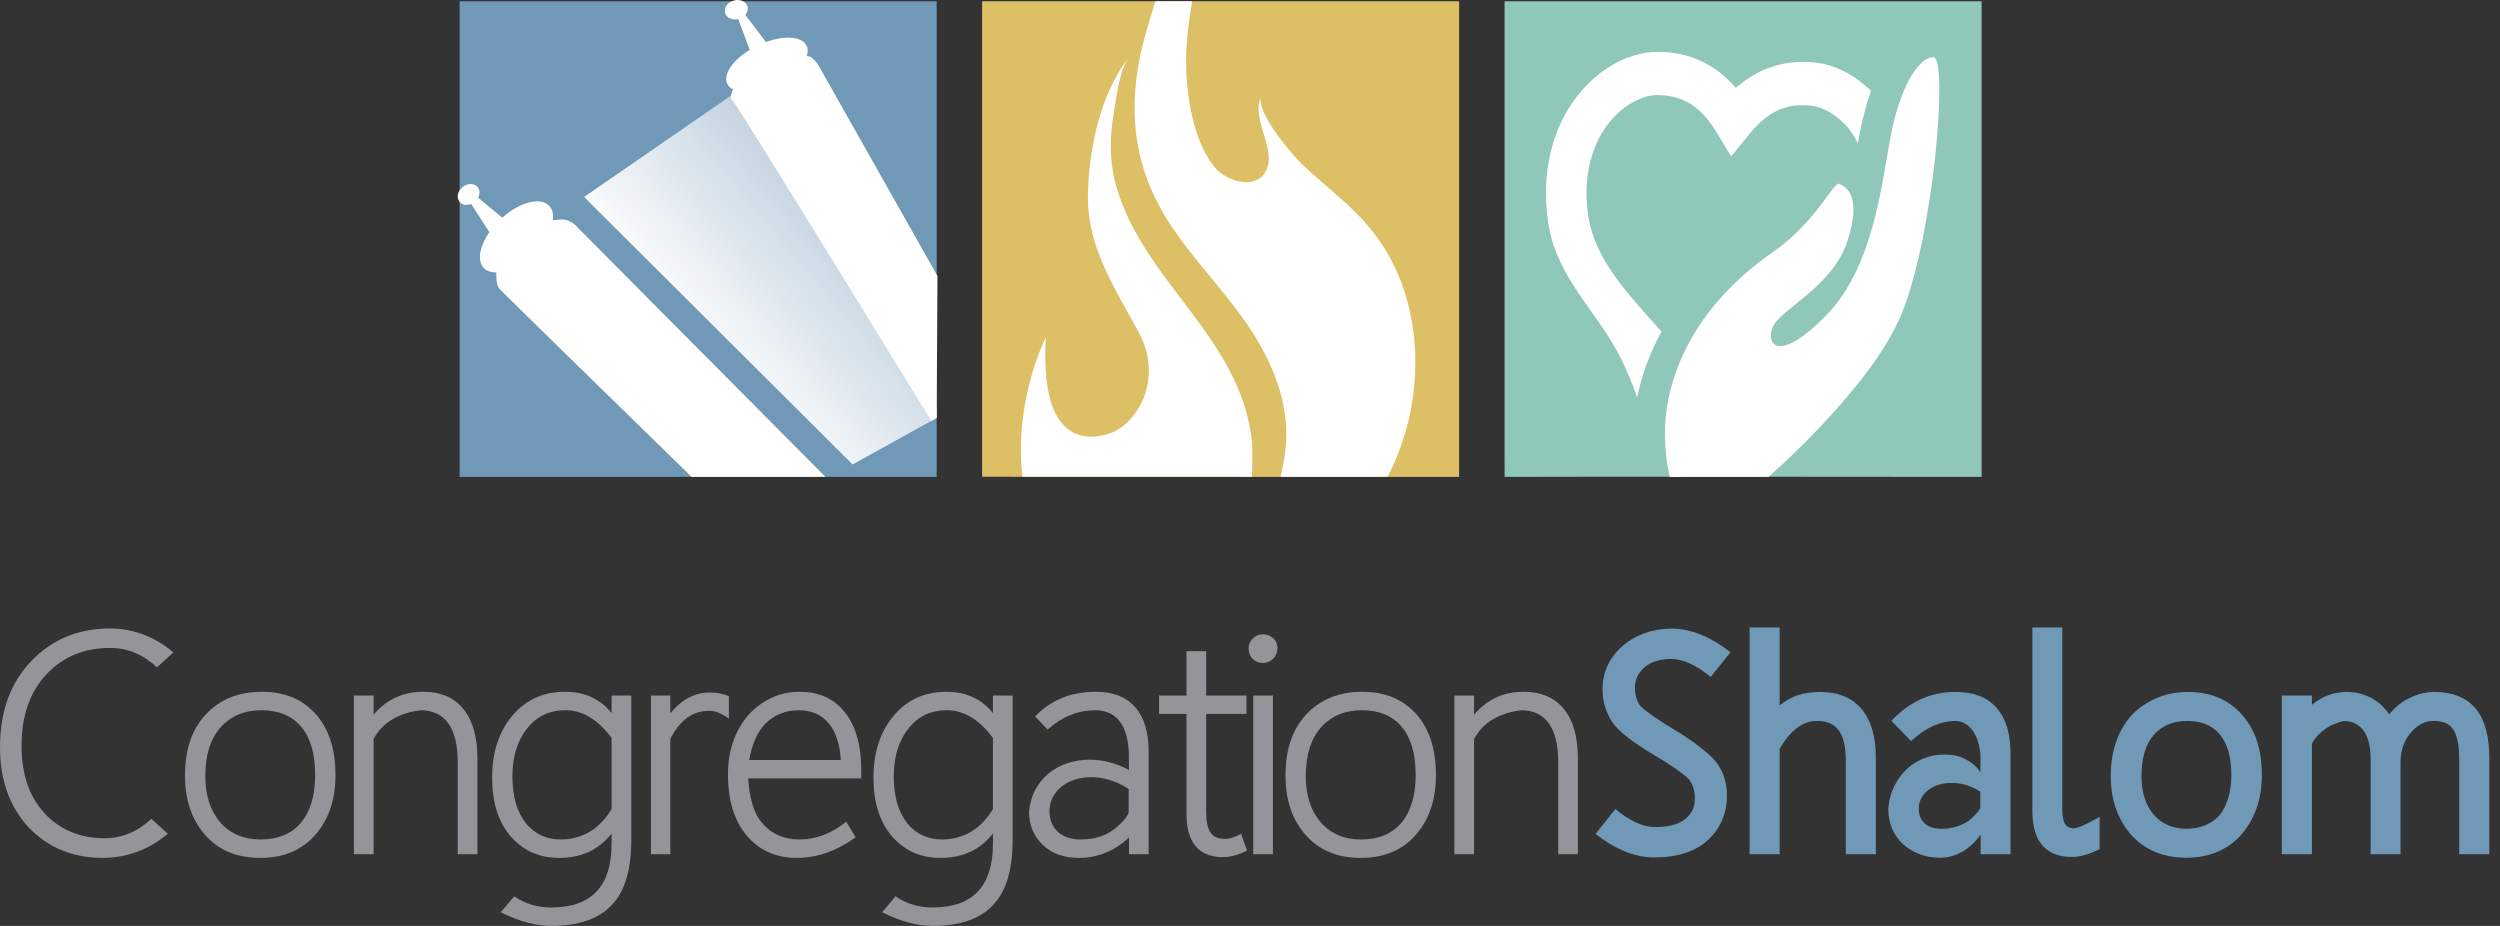 <svg width="216" height="80" viewBox="0 0 216 80" fill="none" xmlns="http://www.w3.org/2000/svg">
<rect x="0" y="0" width="216" height="80" fill="#333333" stroke="none"/>
<path d="M129.999 41.204C138.106 41.162 170.305 41.212 171.21 41.204V0.107H129.994V39.941C129.995 40.007 129.996 40.041 129.996 40.023C129.998 40.303 129.998 40.924 129.999 41.204Z" fill="#8FC7B9"/>
<path d="M126.068 41.204V0.107H84.853V41.192L126.068 41.204Z" fill="#DDBF65"/>
<path d="M8.93 74.123C6.305 74.123 4.154 73.243 2.476 71.485C0.825 69.701 0 67.398 0 64.577C0 61.471 0.901 58.986 2.704 57.12C4.498 55.237 6.779 54.295 9.546 54.295C11.589 54.331 13.401 55.023 14.981 56.37L13.562 57.656C12.955 57.093 12.315 56.674 11.64 56.397C10.966 56.12 10.26 55.982 9.519 55.982C7.26 55.982 5.417 56.75 3.989 58.285C2.57 59.82 1.861 61.872 1.861 64.444C1.861 66.915 2.534 68.866 3.882 70.294H3.869C5.217 71.713 6.939 72.422 9.037 72.422C9.777 72.422 10.485 72.284 11.159 72.008C11.833 71.731 12.473 71.311 13.08 70.749L14.499 72.034C12.901 73.391 11.045 74.087 8.93 74.123Z" fill="#939598"/>
<path d="M22.585 61.364C21.112 61.364 19.935 61.859 19.051 62.851C18.176 63.832 17.739 65.233 17.739 67.054C17.739 68.714 18.167 70.044 19.024 71.044C19.89 72.034 21.059 72.529 22.532 72.529C24.031 72.529 25.192 72.043 26.012 71.07C26.825 70.098 27.231 68.723 27.231 66.947C27.231 65.135 26.829 63.751 26.026 62.796C25.223 61.842 24.076 61.364 22.585 61.364ZM22.492 74.123C21.492 74.123 20.595 73.96 19.801 73.634C19.006 73.308 18.314 72.811 17.725 72.141C16.565 70.821 15.985 69.115 15.985 67.027C15.985 65.885 16.135 64.874 16.433 63.995C16.733 63.115 17.19 62.35 17.806 61.699C19.02 60.413 20.626 59.771 22.625 59.771C24.58 59.771 26.133 60.413 27.285 61.699C28.418 62.975 28.985 64.733 28.985 66.973C28.985 69.089 28.404 70.807 27.244 72.128C26.084 73.458 24.5 74.123 22.492 74.123Z" fill="#939598"/>
<path d="M32.278 73.801H30.578V60.092H32.278V61.752C33.402 60.423 34.835 59.762 36.576 59.771C38.084 59.771 39.239 60.269 40.043 61.264C40.846 62.259 41.248 63.675 41.248 65.514V73.801H39.547V65.863C39.547 64.372 39.28 63.254 38.745 62.509C38.209 61.764 37.423 61.382 36.388 61.364C35.478 61.462 34.666 61.714 33.951 62.121C33.237 62.527 32.68 63.104 32.278 63.854V73.801Z" fill="#939598"/>
<path d="M52.842 63.761C51.655 62.163 50.325 61.364 48.853 61.364C47.487 61.364 46.389 61.882 45.559 62.917C44.702 63.979 44.273 65.367 44.273 67.081C44.273 68.812 44.662 70.16 45.439 71.124H45.425C46.202 72.061 47.21 72.529 48.451 72.529C50.325 72.512 51.789 71.637 52.842 69.905V63.761ZM54.543 72.57C54.543 73.846 54.404 74.953 54.127 75.89C53.851 76.827 53.427 77.595 52.855 78.192C51.731 79.398 49.986 80 47.621 80C46.3 80 44.849 79.607 43.27 78.822L44.421 77.443C45.367 78.086 46.438 78.407 47.634 78.407C51.106 78.407 52.842 76.568 52.842 72.891V72.008C51.753 73.418 50.24 74.123 48.304 74.123C46.598 74.123 45.206 73.502 44.127 72.262C43.055 71.03 42.52 69.335 42.52 67.174C42.52 65.014 43.096 63.243 44.247 61.859C45.407 60.467 46.934 59.771 48.826 59.771C49.683 59.771 50.446 59.927 51.115 60.239C51.785 60.552 52.36 61.007 52.842 61.605V60.092H54.543V72.57Z" fill="#939598"/>
<path d="M62.977 62.087C62.352 61.641 61.803 61.417 61.33 61.417C59.893 61.382 58.755 62.19 57.916 63.841V73.801H56.243V60.092H57.916V61.632C58.416 61.016 58.958 60.558 59.543 60.26C60.127 59.961 60.755 59.82 61.424 59.838C61.682 59.838 61.941 59.862 62.2 59.911C62.459 59.961 62.718 60.038 62.977 60.146V62.087Z" fill="#939598"/>
<path d="M72.643 65.662C72.563 64.278 72.21 63.216 71.585 62.475C70.961 61.735 70.104 61.364 69.015 61.364C68.426 61.364 67.89 61.464 67.408 61.666C66.926 61.866 66.493 62.158 66.11 62.542C65.761 62.917 65.474 63.364 65.246 63.881C65.019 64.399 64.847 64.992 64.731 65.662H72.643ZM64.65 67.254C64.686 68.031 64.798 68.752 64.985 69.417C65.173 70.082 65.454 70.638 65.829 71.084C66.632 72.047 67.721 72.529 69.095 72.529C70.505 72.529 71.844 72.016 73.112 70.99L73.928 72.342C72.277 73.529 70.582 74.123 68.841 74.123C67.056 74.123 65.619 73.485 64.53 72.208C63.986 71.566 63.577 70.805 63.305 69.925C63.032 69.046 62.897 68.027 62.897 66.867C62.897 65.885 63.039 64.972 63.325 64.129C63.611 63.285 64.035 62.525 64.597 61.846C65.168 61.203 65.833 60.697 66.592 60.326C67.35 59.956 68.176 59.771 69.069 59.771C70.791 59.771 72.117 60.382 73.044 61.605C73.955 62.783 74.41 64.403 74.41 66.465V67.254H64.65Z" fill="#939598"/>
<path d="M85.79 63.761C84.603 62.163 83.273 61.364 81.801 61.364C80.435 61.364 79.337 61.882 78.507 62.917C77.65 63.979 77.222 65.367 77.222 67.081C77.222 68.812 77.61 70.16 78.387 71.124H78.373C79.15 72.061 80.158 72.529 81.399 72.529C83.273 72.512 84.737 71.637 85.79 69.905V63.761ZM87.491 72.57C87.491 73.846 87.352 74.953 87.075 75.89C86.799 76.827 86.375 77.595 85.803 78.192C84.679 79.398 82.934 80 80.569 80C79.248 80 77.798 79.607 76.218 78.822L77.369 77.443C78.315 78.086 79.386 78.407 80.582 78.407C84.054 78.407 85.79 76.568 85.79 72.891V72.008C84.701 73.418 83.189 74.123 81.252 74.123C79.547 74.123 78.155 73.502 77.075 72.262C76.004 71.03 75.468 69.335 75.468 67.174C75.468 65.014 76.044 63.243 77.195 61.859C78.356 60.467 79.882 59.771 81.774 59.771C82.631 59.771 83.394 59.927 84.063 60.239C84.733 60.552 85.308 61.007 85.79 61.605V60.092H87.491V72.57Z" fill="#939598"/>
<path d="M90.677 70.093C90.677 70.807 90.909 71.391 91.373 71.847C91.855 72.302 92.52 72.529 93.368 72.529C94.554 72.529 95.527 72.226 96.286 71.619V71.633C96.643 71.338 96.927 71.068 97.137 70.823C97.346 70.578 97.473 70.352 97.518 70.147V68.165C96.965 67.808 96.414 67.549 95.865 67.388C95.316 67.228 94.787 67.147 94.278 67.147C93.778 67.147 93.308 67.219 92.865 67.362C92.424 67.505 92.04 67.706 91.715 67.965C91.388 68.224 91.134 68.533 90.951 68.894C90.768 69.256 90.677 69.656 90.677 70.093ZM94.72 59.771C96.174 59.771 97.292 60.213 98.073 61.096C98.855 61.98 99.245 63.27 99.245 64.966V73.801H97.545V72.343C97.393 72.503 97.192 72.677 96.942 72.864C96.692 73.052 96.442 73.217 96.193 73.36C95.255 73.868 94.269 74.123 93.234 74.123C91.904 74.123 90.855 73.743 90.087 72.985C89.302 72.236 88.909 71.28 88.909 70.12C88.981 69.379 89.173 68.73 89.485 68.172C89.797 67.614 90.19 67.147 90.663 66.773C91.136 66.398 91.674 66.115 92.276 65.923C92.879 65.73 93.506 65.635 94.158 65.635C94.72 65.635 95.291 65.711 95.871 65.863C96.451 66.014 97.009 66.237 97.545 66.532C97.545 66.273 97.542 66.008 97.539 65.735C97.534 65.463 97.531 65.198 97.531 64.939C97.469 63.779 97.195 62.892 96.708 62.281C96.221 61.67 95.519 61.364 94.6 61.364C93.082 61.382 91.721 61.94 90.516 63.038L89.432 61.9C90.797 60.472 92.56 59.762 94.72 59.771Z" fill="#939598"/>
<path d="M107.746 73.493C107.344 73.69 106.974 73.832 106.635 73.922C106.295 74.011 105.979 74.056 105.684 74.056C103.569 74.056 102.512 72.802 102.512 70.294V61.685H100.142V60.092H102.512V56.263H104.212V60.092H107.693V61.685H104.212V70.147C104.212 70.968 104.334 71.561 104.58 71.927C104.826 72.293 105.247 72.476 105.845 72.476C106.282 72.476 106.742 72.329 107.224 72.034L107.746 73.493Z" fill="#939598"/>
<path d="M108.282 73.801V60.092H109.982V73.801H108.282ZM109.112 57.281C108.781 57.281 108.494 57.165 108.248 56.933C108.003 56.7 107.88 56.397 107.88 56.022C107.88 55.844 107.916 55.678 107.987 55.527C108.059 55.375 108.15 55.246 108.261 55.138C108.373 55.032 108.503 54.949 108.65 54.891C108.797 54.833 108.952 54.804 109.112 54.804C109.451 54.804 109.746 54.913 109.995 55.132C110.245 55.351 110.371 55.648 110.371 56.022C110.371 56.201 110.337 56.366 110.27 56.518C110.203 56.67 110.114 56.801 110.002 56.913C109.89 57.025 109.756 57.114 109.601 57.18C109.444 57.248 109.281 57.281 109.112 57.281Z" fill="#939598"/>
<path d="M117.667 61.364C116.194 61.364 115.016 61.859 114.132 62.851C113.257 63.832 112.82 65.233 112.82 67.054C112.82 68.714 113.249 70.044 114.106 71.044C114.972 72.034 116.14 72.529 117.613 72.529C119.113 72.529 120.273 72.043 121.094 71.07C121.906 70.098 122.313 68.723 122.313 66.947C122.313 65.135 121.911 63.751 121.107 62.796C120.305 61.842 119.157 61.364 117.667 61.364ZM117.573 74.123C116.573 74.123 115.676 73.96 114.882 73.634C114.087 73.308 113.396 72.811 112.807 72.141C111.646 70.821 111.067 69.115 111.067 67.027C111.067 65.885 111.216 64.874 111.515 63.995C111.814 63.115 112.271 62.35 112.887 61.699C114.101 60.413 115.708 59.771 117.707 59.771C119.662 59.771 121.215 60.413 122.366 61.699C123.499 62.975 124.065 64.733 124.065 66.973C124.065 69.089 123.486 70.807 122.326 72.128C121.165 73.458 119.582 74.123 117.573 74.123Z" fill="#939598"/>
<path d="M127.36 73.801H125.659V60.092H127.36V61.752C128.484 60.423 129.917 59.762 131.657 59.771C133.165 59.771 134.321 60.269 135.125 61.264C135.928 62.259 136.329 63.675 136.329 65.514V73.801H134.629V65.863C134.629 64.372 134.361 63.254 133.826 62.509C133.291 61.764 132.505 61.382 131.47 61.364C130.559 61.462 129.747 61.714 129.033 62.121C128.319 62.527 127.761 63.104 127.36 63.854V73.801Z" fill="#939598"/>
<path d="M142.769 74.082C141.94 74.056 141.112 73.868 140.286 73.521C139.461 73.172 138.651 72.681 137.856 72.047L139.57 69.905C140.212 70.432 140.817 70.823 141.384 71.077C141.95 71.332 142.479 71.459 142.97 71.459C144.104 71.467 144.965 71.251 145.554 70.809C146.144 70.368 146.438 69.754 146.438 68.968C146.438 68.629 146.391 68.321 146.297 68.045C146.204 67.768 146.076 67.527 145.916 67.322C145.675 67.081 145.304 66.784 144.804 66.431C144.305 66.079 143.693 65.693 142.97 65.273C141.078 64.14 139.864 63.194 139.329 62.435C138.749 61.57 138.458 60.61 138.458 59.556C138.458 58.084 139.034 56.839 140.186 55.821C140.748 55.331 141.395 54.956 142.127 54.697C142.859 54.438 143.671 54.308 144.564 54.308C145.403 54.336 146.237 54.525 147.067 54.878C147.897 55.23 148.714 55.723 149.517 56.357L147.803 58.486C147.161 57.959 146.554 57.569 145.983 57.314C145.411 57.06 144.885 56.933 144.403 56.933C143.412 56.933 142.631 57.178 142.06 57.669C141.809 57.901 141.614 58.16 141.47 58.445C141.328 58.731 141.257 59.053 141.257 59.409C141.257 59.749 141.304 60.059 141.397 60.34C141.491 60.621 141.614 60.86 141.766 61.056L141.751 61.03C141.868 61.146 142.03 61.283 142.241 61.444C142.45 61.605 142.685 61.774 142.944 61.953C143.203 62.132 143.484 62.317 143.787 62.509C144.09 62.7 144.399 62.89 144.71 63.078C145.086 63.301 145.451 63.533 145.808 63.774C146.165 64.014 146.499 64.253 146.805 64.49C147.114 64.727 147.39 64.957 147.636 65.18C147.882 65.403 148.08 65.608 148.232 65.795C148.883 66.608 149.209 67.594 149.209 68.754C149.209 69.53 149.064 70.245 148.774 70.896C148.484 71.548 148.071 72.119 147.535 72.61C146.991 73.101 146.326 73.471 145.541 73.721C144.755 73.971 143.84 74.091 142.796 74.082H142.769Z" fill="#7099B8"/>
<path d="M159.477 73.801V65.742C159.477 64.537 159.277 63.66 158.875 63.111C158.473 62.562 157.839 62.288 156.974 62.288C155.787 62.279 154.716 63.078 153.761 64.684V73.801H151.164V54.215H153.761V60.949C154.242 60.547 154.769 60.253 155.34 60.065C155.912 59.878 156.554 59.784 157.269 59.784C158.822 59.784 160.01 60.275 160.836 61.257C161.662 62.239 162.074 63.645 162.074 65.474V73.801H159.477Z" fill="#7099B8"/>
<path d="M171.098 69.905V69.825C171.107 69.808 171.116 69.787 171.125 69.765C171.134 69.743 171.143 69.723 171.151 69.705L171.634 69.785L171.62 69.905H171.098ZM165.784 69.866C165.784 70.41 165.948 70.829 166.278 71.124C166.6 71.445 167.095 71.606 167.764 71.606C168.228 71.606 168.668 71.539 169.083 71.405C169.498 71.271 169.853 71.098 170.147 70.883C170.353 70.704 170.542 70.522 170.717 70.334C170.891 70.147 171.018 69.977 171.098 69.825V68.406C170.67 68.129 170.25 67.933 169.84 67.817C169.429 67.701 169.023 67.643 168.622 67.643C168.22 67.643 167.847 67.697 167.503 67.804C167.16 67.911 166.859 68.063 166.6 68.259C166.341 68.455 166.141 68.689 165.997 68.962C165.855 69.234 165.784 69.535 165.784 69.866ZM169.023 59.784C170.531 59.784 171.689 60.239 172.498 61.15C173.305 62.06 173.708 63.382 173.708 65.112V73.801H171.125V72.102C170.652 72.771 170.112 73.273 169.505 73.608C168.898 73.942 168.278 74.11 167.644 74.11C166.984 74.11 166.379 74.002 165.83 73.788C165.282 73.574 164.797 73.279 164.378 72.904C163.556 72.102 163.146 71.08 163.146 69.839C163.217 69.08 163.414 68.397 163.735 67.79C164.056 67.183 164.46 66.677 164.946 66.271C165.433 65.865 165.986 65.57 166.607 65.387C167.227 65.204 167.871 65.149 168.541 65.22C168.97 65.265 169.342 65.362 169.66 65.514C169.976 65.666 170.239 65.827 170.449 65.996C170.659 66.166 170.817 66.323 170.924 66.465C171.032 66.608 171.093 66.697 171.112 66.733V65.139C171.067 64.738 170.988 64.363 170.877 64.014C170.765 63.667 170.617 63.366 170.429 63.111C170.241 62.857 170.021 62.656 169.766 62.509C169.511 62.361 169.224 62.288 168.903 62.288C168.278 62.297 167.651 62.442 167.022 62.723C166.392 63.004 165.756 63.44 165.114 64.028L163.414 62.274C164.226 61.427 165.091 60.797 166.011 60.387C166.93 59.976 167.934 59.775 169.023 59.784Z" fill="#7099B8"/>
<path d="M178.181 69.905C178.181 70.486 178.256 70.907 178.409 71.17C178.56 71.434 178.819 71.566 179.185 71.566C179.506 71.566 180.247 71.236 181.407 70.575V73.36C180.916 73.601 180.477 73.775 180.088 73.882C179.7 73.989 179.354 74.042 179.051 74.042C176.748 74.042 175.597 72.708 175.597 70.04V54.215H178.181V69.905Z" fill="#7099B8"/>
<path d="M188.998 62.288C187.766 62.288 186.798 62.69 186.092 63.493C185.379 64.314 185.022 65.501 185.022 67.054C185.022 68.455 185.379 69.571 186.092 70.401C186.789 71.204 187.739 71.606 188.944 71.606C189.551 71.606 190.091 71.501 190.564 71.291C191.037 71.082 191.439 70.798 191.769 70.441C192.091 70.04 192.341 69.542 192.519 68.948C192.698 68.355 192.787 67.688 192.787 66.947C192.787 65.43 192.461 64.274 191.81 63.479C191.158 62.685 190.22 62.288 188.998 62.288ZM188.904 74.11C187.905 74.11 187.001 73.94 186.193 73.601C185.386 73.262 184.687 72.757 184.098 72.088C183.535 71.437 183.108 70.691 182.812 69.852C182.518 69.013 182.371 68.071 182.371 67.027C182.371 65.929 182.53 64.939 182.846 64.055C183.163 63.171 183.616 62.404 184.205 61.752C184.812 61.136 185.528 60.654 186.354 60.306C187.179 59.958 188.074 59.784 189.038 59.784C190.993 59.784 192.551 60.44 193.71 61.752C194.281 62.404 194.711 63.158 194.996 64.014C195.281 64.871 195.424 65.858 195.424 66.973C195.424 68.009 195.274 68.953 194.976 69.805C194.677 70.658 194.246 71.414 193.684 72.074C193.121 72.726 192.435 73.228 191.622 73.581C190.809 73.933 189.903 74.11 188.904 74.11Z" fill="#7099B8"/>
<path d="M212.481 73.801V65.715C212.481 64.358 212.284 63.43 211.891 62.931C211.58 62.502 211.026 62.288 210.231 62.288C209.517 62.288 208.874 62.623 208.303 63.292C207.706 63.979 207.407 64.849 207.407 65.903V73.801H204.823V65.621C204.823 64.542 204.63 63.725 204.247 63.171C203.863 62.618 203.3 62.324 202.56 62.288C202.292 62.341 202.025 62.419 201.757 62.522C201.489 62.625 201.233 62.758 200.987 62.923C200.742 63.089 200.512 63.281 200.297 63.499C200.083 63.718 199.9 63.966 199.749 64.242V73.801H197.152V60.092H199.749V60.895C200.668 60.146 201.681 59.775 202.787 59.784C203.305 59.784 203.799 59.869 204.267 60.038C204.735 60.208 205.162 60.44 205.546 60.734C205.715 60.887 205.875 61.045 206.028 61.211C206.179 61.375 206.313 61.543 206.429 61.713C206.598 61.507 206.772 61.319 206.951 61.15C207.129 60.98 207.331 60.82 207.554 60.668C207.991 60.382 208.44 60.164 208.9 60.012C209.359 59.86 209.83 59.784 210.312 59.784C213.489 59.784 215.078 61.69 215.078 65.501V73.801H212.481Z" fill="#7099B8"/>
<path d="M107.393 27.506C109.943 31.06 111.798 35.343 110.915 39.826C110.841 40.202 110.646 41.193 110.646 41.193C110.646 41.193 117.261 41.204 119.888 41.192C123.19 34.895 123.263 26.351 118.96 20.483C117.099 17.949 114.888 16.46 112.519 14.214C111.8 13.536 108.708 10.009 108.919 8.447C108.096 10.465 110.436 13.045 109.311 14.88C108.35 16.451 105.901 15.614 104.946 14.444C103.372 12.516 102.77 9.559 102.557 7.128C102.345 4.712 102.592 2.509 103.009 0.107H99.827C99.211 2.113 98.633 3.876 98.303 5.965C97.517 10.935 98.394 15.291 101.158 19.462C103.021 22.274 105.423 24.759 107.393 27.506Z" fill="white"/>
<path d="M108.159 41.192C108.159 41.192 108.27 39.053 108.159 38.063C107.156 29.107 98.799 24.372 96.441 16.082C95.888 14.137 95.856 12.114 96.176 10.125C96.396 8.764 96.701 6 97.569 4.908C95.041 8.091 94.024 13.04 93.996 17.039C93.965 21.406 96.397 25.026 98.381 28.702C100.613 32.839 98.178 36.77 95.742 37.495C93.305 38.218 89.853 37.701 90.362 29.115C88.649 32.802 87.863 37.308 88.343 41.192H108.159Z" fill="white"/>
<path d="M144.104 40.814C147.039 40.81 153.07 40.82 153.07 40.82L144.104 40.814Z" fill="white"/>
<path d="M152.806 41.198C152.806 41.198 161.675 33.516 164.292 27.13C167.094 20.296 168.339 4.962 167.052 4.943C165.766 4.924 164.123 7.569 163.314 11.963C162.509 16.357 161.788 23.153 157.767 27.262C153.746 31.371 152.53 29.832 153.156 28.276C153.779 26.719 158.328 24.824 159.62 20.817C160.912 16.81 159.444 16.148 158.928 15.885C158.412 15.621 157.062 19.066 153.145 21.801C149.229 24.535 145.587 28.491 144.26 33.976C143.599 36.71 143.836 39.238 144.26 41.205" fill="white"/>
<path d="M141.442 34.356C141.056 33.179 140.535 31.917 139.988 30.844C137.996 26.939 134.573 24.036 133.809 19.509C133.495 17.651 133.501 15.887 133.755 14.278C134.037 12.5 134.619 10.9 135.413 9.559C136.341 7.99 137.559 6.743 138.874 5.881C140.306 4.943 141.876 4.449 143.353 4.477C144.922 4.506 146.372 4.861 147.714 5.664C148.521 6.146 149.274 6.781 149.978 7.595C150.78 6.891 151.615 6.368 152.482 6.003C153.936 5.388 155.421 5.234 156.966 5.421C158.422 5.597 159.908 6.306 161.203 7.437C161.33 7.548 161.492 7.682 161.658 7.824C161.245 9.041 160.891 10.368 160.646 11.699C160.603 11.935 160.563 12.165 160.522 12.395C159.971 11.236 159.336 10.656 158.97 10.336C158.196 9.659 157.343 9.24 156.535 9.142C155.534 9.02 154.608 9.105 153.752 9.468C152.865 9.842 151.992 10.533 151.111 11.62L149.571 13.521L148.307 11.426C147.587 10.234 146.814 9.429 145.983 8.932C145.168 8.445 144.264 8.23 143.269 8.211C142.465 8.196 141.564 8.494 140.701 9.06C139.824 9.634 139.009 10.472 138.383 11.53C137.826 12.472 137.416 13.604 137.215 14.871C137.022 16.087 137.019 17.42 137.256 18.826C137.832 22.242 140.251 24.951 142.76 27.764C143.025 28.062 143.29 28.36 143.556 28.66C142.719 30.166 142.049 31.819 141.61 33.631C141.55 33.877 141.494 34.118 141.442 34.356Z" fill="white"/>
<path d="M80.928 0.107H39.713V41.204H80.928V36.665C80.924 35.964 80.928 0.107 80.928 0.107Z" fill="#7099B8"/>
<path fill-rule="evenodd" clip-rule="evenodd" d="M59.755 41.204C59.755 41.204 43.56 25.4 43.171 24.981C42.869 24.656 42.868 23.887 42.885 23.539C42.437 23.548 42.058 23.424 41.801 23.153C41.201 22.521 41.433 21.275 42.278 20.059L40.708 17.619C40.692 17.625 40.675 17.632 40.659 17.638C40.299 17.768 39.918 17.701 39.703 17.435C39.416 17.081 39.535 16.511 39.967 16.161C40.399 15.81 40.982 15.813 41.268 16.167C41.468 16.414 41.471 16.766 41.307 17.076L43.397 18.806C44.921 17.454 46.703 16.992 47.454 17.783C47.739 18.083 47.837 18.523 47.769 19.031C47.911 19.008 48.094 18.986 48.331 18.967C49.348 18.886 49.918 19.67 49.918 19.67L71.315 41.198" fill="white"/>
<path fill-rule="evenodd" clip-rule="evenodd" d="M73.667 40.13L51.08 17.635L50.473 17.009L63.565 7.977L80.923 35.237C80.923 35.526 80.925 35.816 80.926 36.105L73.667 40.13Z" fill="url(#paint0_linear_169_5025)"/>
<path fill-rule="evenodd" clip-rule="evenodd" d="M63.783 1.648C63.671 1.675 63.56 1.685 63.453 1.679C63.071 1.661 62.745 1.451 62.649 1.124C62.521 0.687 62.85 0.206 63.384 0.049C63.918 -0.107 64.455 0.12 64.583 0.558C64.657 0.81 64.578 1.078 64.394 1.289L66.177 3.631C67.811 3.038 69.308 3.147 69.695 3.953C69.821 4.217 69.816 4.526 69.699 4.855C70.287 4.777 70.85 5.881 70.85 5.881L80.997 23.849L80.926 36.096L80.473 36.376C80.473 36.376 63.73 9.087 63.334 8.745C62.937 8.403 63.334 7.748 63.334 7.748L63.346 7.731C63.114 7.616 62.939 7.454 62.839 7.246C62.454 6.442 63.297 5.211 64.774 4.306L63.783 1.648Z" fill="white"/>
<defs>
<linearGradient id="paint0_linear_169_5025" x1="73.551" y1="19.878" x2="60.288" y2="31.007" gradientUnits="userSpaceOnUse">
<stop stop-color="#C2D2DF"/>
<stop offset="1" stop-color="white"/>
</linearGradient>
</defs>
</svg>
